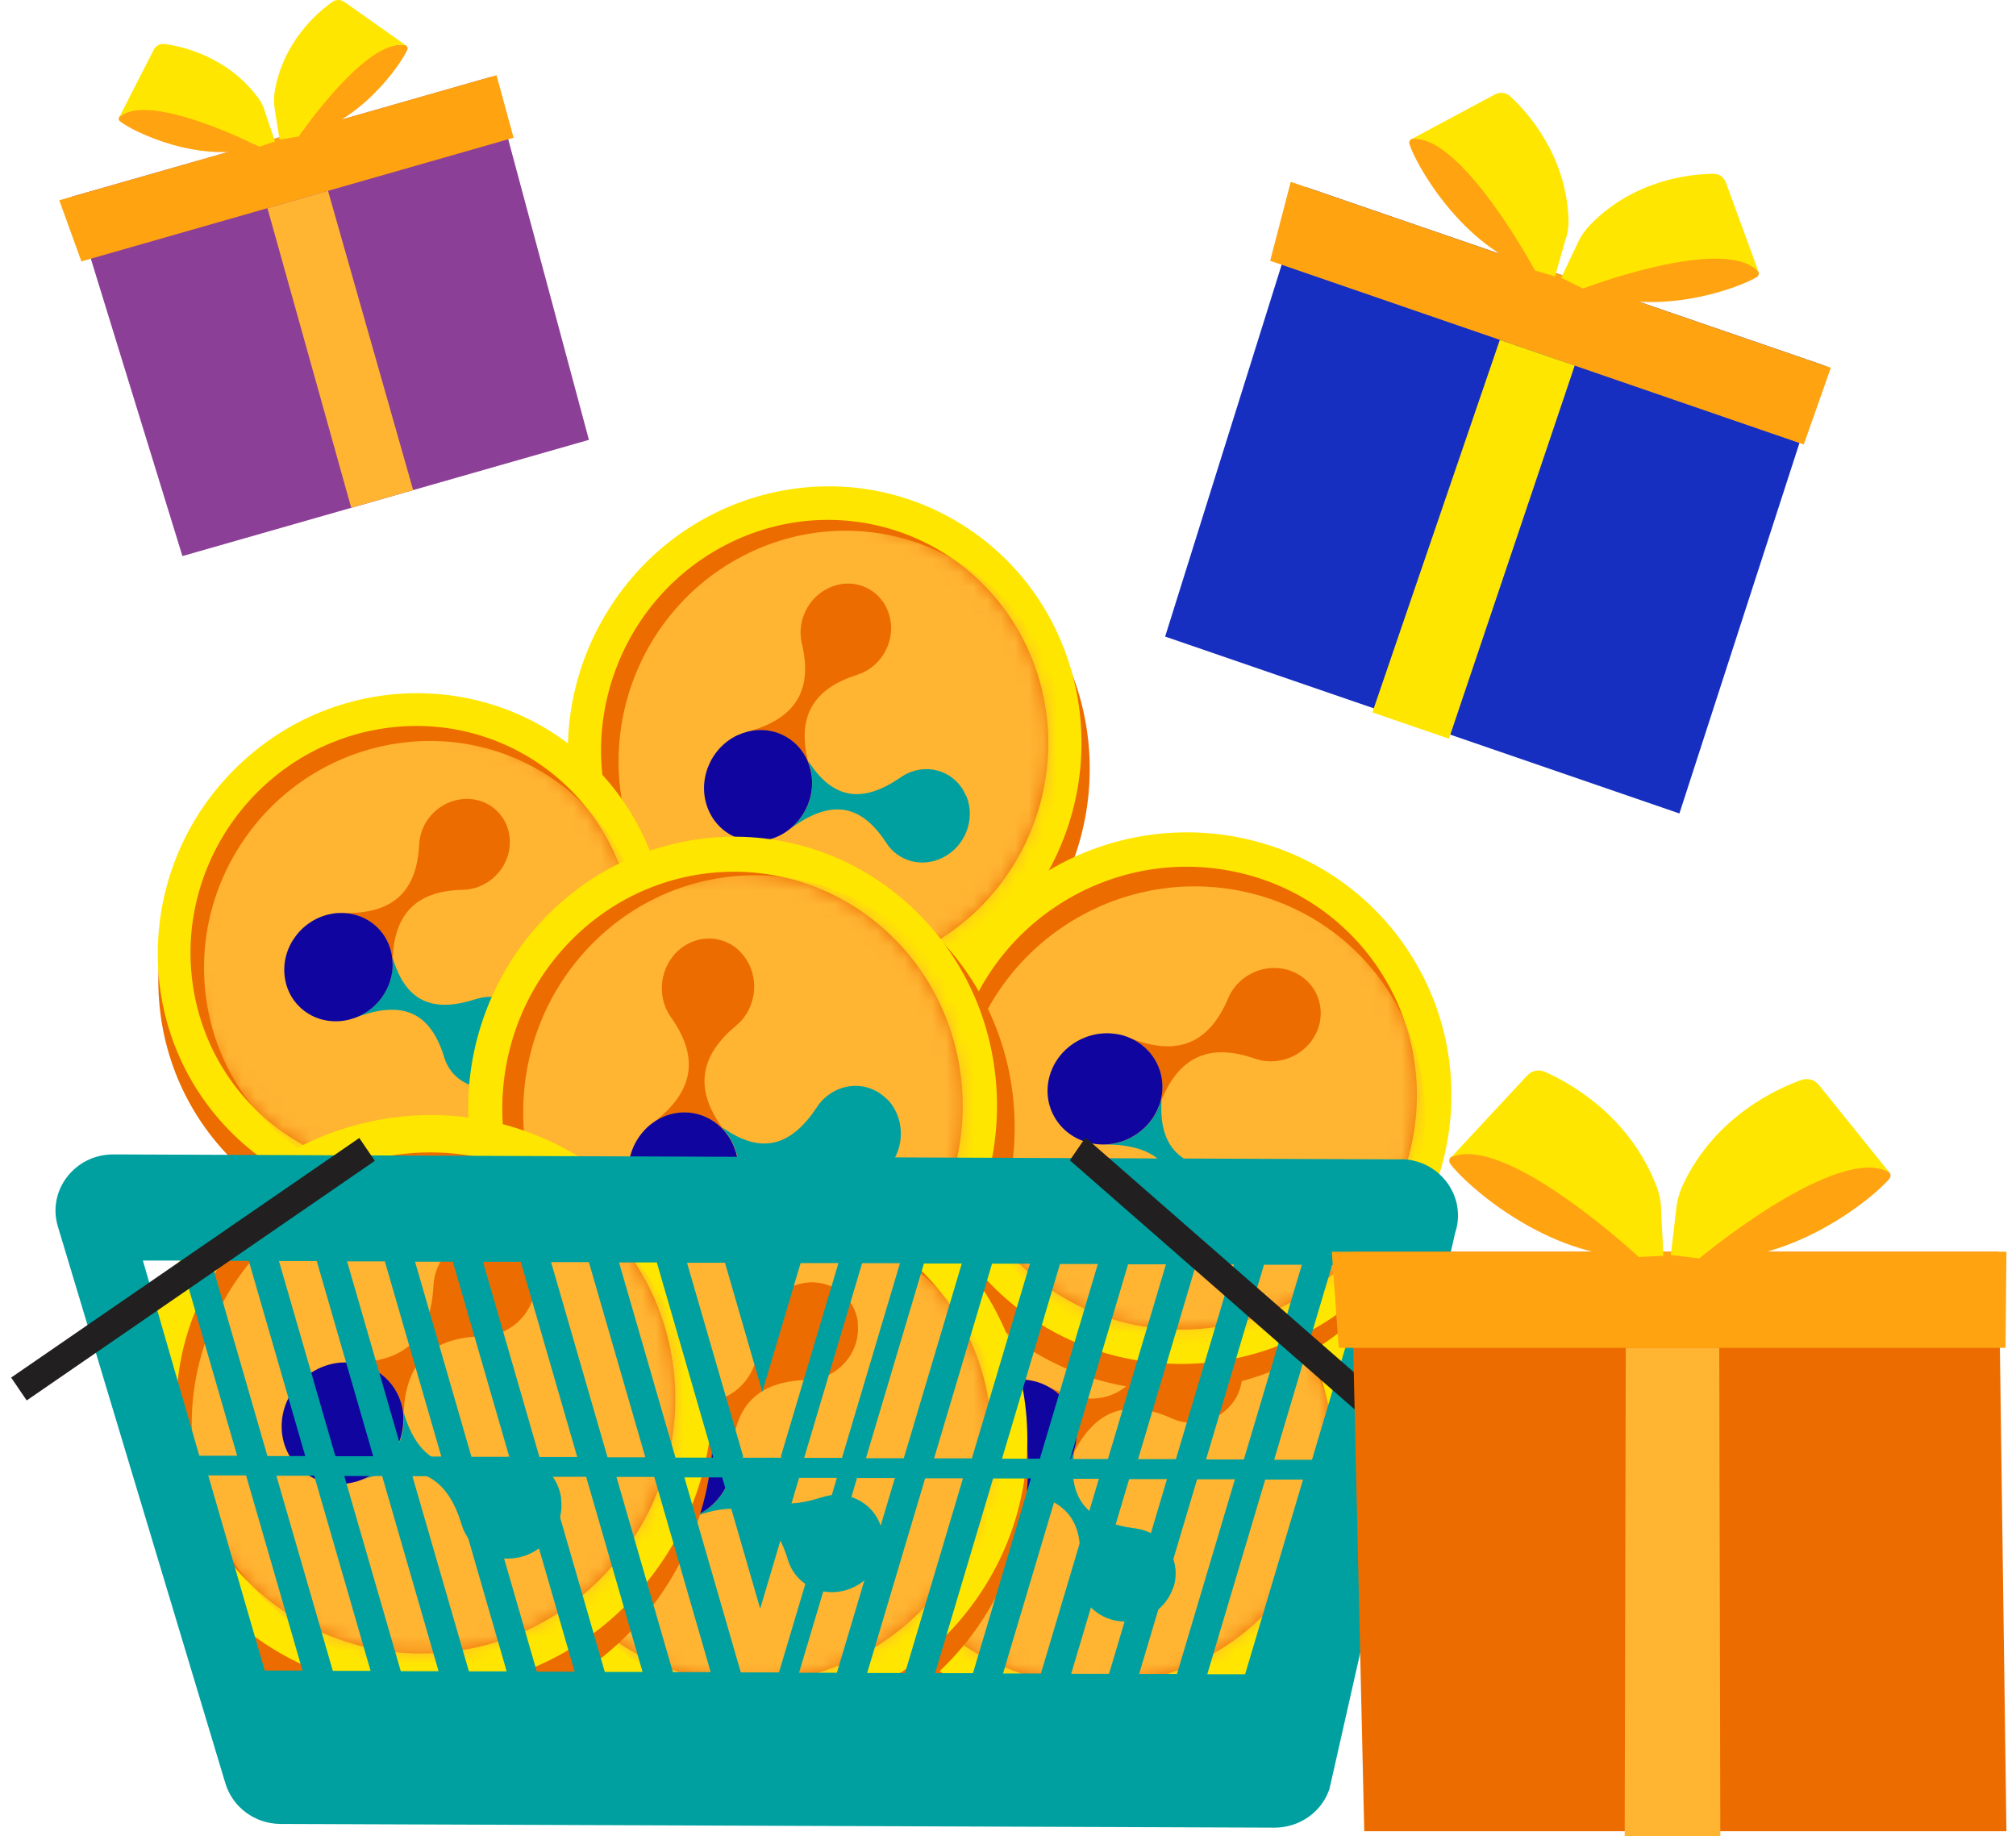 <svg width="146" height="133" viewBox="0 0 146 133" fill="none" xmlns="http://www.w3.org/2000/svg">
<path d="M75.983 65.884C81.521 57.024 78.998 45.399 70.348 39.919C61.698 34.439 50.196 37.18 44.658 46.04C39.12 54.901 41.643 66.526 50.293 72.005C58.943 77.485 70.445 74.745 75.983 65.884Z" fill="#ED6C00"/>
<path d="M75.386 64.012C80.924 55.151 78.401 43.526 69.751 38.047C61.101 32.567 49.6 35.307 44.062 44.168C38.524 53.028 41.047 64.653 49.697 70.133C58.347 75.613 69.848 72.872 75.386 64.012Z" fill="#FFE600"/>
<path d="M66.555 68.871C58.449 72.828 48.818 69.409 45.043 61.248C41.269 53.088 44.787 43.257 52.893 39.3C60.998 35.343 70.63 38.762 74.404 46.923C78.179 55.083 74.66 64.914 66.555 68.871Z" fill="#ED6C00"/>
<mask id="mask0_7_20" style="mask-type:luminance" maskUnits="userSpaceOnUse" x="43" y="37" width="33" height="34">
<path d="M66.555 68.871C58.449 72.828 48.818 69.409 45.043 61.248C41.269 53.088 44.787 43.257 52.893 39.3C60.998 35.343 70.63 38.762 74.404 46.923C78.179 55.083 74.66 64.914 66.555 68.871Z" fill="white"/>
</mask>
<g mask="url(#mask0_7_20)">
<path d="M67.824 69.656C59.718 73.612 50.087 70.194 46.313 62.033C42.538 53.873 46.056 44.042 54.162 40.085C62.268 36.128 71.899 39.547 75.674 47.707C79.448 55.868 75.93 65.698 67.824 69.656Z" fill="#FFB432"/>
</g>
<path d="M64.272 44.176C63.559 42.495 61.633 41.789 59.974 42.607C58.471 43.336 57.702 45.039 58.07 46.598C58.827 49.77 57.847 52.012 54.095 53.009C55.887 52.539 57.758 53.402 58.493 55.162C58.548 55.296 58.604 55.442 58.638 55.587C58.593 55.431 58.56 55.285 58.515 55.128C57.669 51.698 59.094 49.826 62.078 48.873C62.234 48.817 62.39 48.761 62.535 48.694C64.205 47.887 64.984 45.869 64.272 44.188V44.176Z" fill="#ED6C00"/>
<path d="M69.95 57.616C69.237 55.935 67.311 55.229 65.652 56.047C65.496 56.126 65.351 56.215 65.207 56.316C62.59 58.11 60.397 58.042 58.537 55.117C58.571 55.262 58.604 55.419 58.66 55.576C59.139 57.224 58.515 59.051 57.145 60.094C60.297 57.706 62.445 58.367 64.194 61.058C65.04 62.369 66.743 62.862 68.235 62.134C69.905 61.327 70.685 59.309 69.972 57.628L69.95 57.616Z" fill="#00A0A0"/>
<path d="M58.649 55.576C58.604 55.431 58.56 55.296 58.504 55.15C57.758 53.391 55.898 52.527 54.106 52.998C53.861 53.066 53.616 53.155 53.371 53.267C51.378 54.231 50.454 56.641 51.3 58.648C52.146 60.654 54.44 61.495 56.433 60.531C56.689 60.408 56.923 60.262 57.134 60.094C58.504 59.051 59.139 57.224 58.649 55.576Z" fill="#10069F"/>
<path d="M87.966 123.988C78.468 129.189 66.588 125.815 61.433 116.433C56.278 107.061 59.796 95.247 69.293 90.034C78.791 84.833 90.671 88.207 95.826 97.59C100.982 106.961 97.463 118.775 87.966 123.988Z" fill="#ED6C00"/>
<path d="M62.257 114.572C57.102 105.201 60.62 93.386 70.118 88.174C79.615 82.972 91.496 86.346 96.651 95.729C101.806 105.1 98.287 116.914 88.79 122.127C79.292 127.328 67.412 123.954 62.257 114.572Z" fill="#FFE600"/>
<path d="M74.615 121.398C65.597 118.831 60.441 109.471 63.114 100.492C65.786 91.514 75.272 86.324 84.291 88.891C93.31 91.458 98.465 100.818 95.793 109.796C93.12 118.775 83.634 123.965 74.615 121.398Z" fill="#ED6C00"/>
<mask id="mask1_7_20" style="mask-type:luminance" maskUnits="userSpaceOnUse" x="62" y="88" width="35" height="35">
<path d="M74.615 121.398C65.597 118.831 60.441 109.471 63.114 100.492C65.786 91.514 75.272 86.324 84.291 88.891C93.31 91.458 98.465 100.818 95.793 109.796C93.12 118.775 83.634 123.965 74.615 121.398Z" fill="white"/>
</mask>
<g mask="url(#mask1_7_20)">
<path d="M75.061 122.889C66.042 120.322 60.887 110.962 63.559 101.983C66.231 93.004 75.718 87.814 84.736 90.381C93.755 92.948 98.91 102.308 96.238 111.287C93.566 120.266 84.079 125.456 75.061 122.889Z" fill="#FFB432"/>
</g>
<path d="M89.792 100.604C90.393 98.8 89.38 96.917 87.532 96.39C85.862 95.908 84.091 96.704 83.312 98.172C81.719 101.165 79.415 102.23 75.818 100.38C77.533 101.255 78.401 103.227 77.767 105.122C77.722 105.268 77.656 105.413 77.589 105.559C77.656 105.402 77.733 105.268 77.811 105.122C79.515 101.871 81.909 101.4 84.871 102.734C85.026 102.802 85.182 102.858 85.349 102.914C87.198 103.44 89.191 102.42 89.792 100.616V100.604Z" fill="#ED6C00"/>
<path d="M84.971 115.009C85.572 113.204 84.559 111.321 82.711 110.794C82.532 110.749 82.354 110.716 82.176 110.693C78.903 110.267 77.244 108.698 77.8 105.122C77.722 105.268 77.656 105.402 77.578 105.559C76.821 107.173 75.084 108.16 73.291 108.014C77.388 108.35 78.602 110.357 78.112 113.664C77.867 115.278 78.858 116.836 80.506 117.307C82.354 117.834 84.347 116.814 84.949 115.009H84.971Z" fill="#00A0A0"/>
<path d="M77.588 105.548C77.655 105.402 77.711 105.268 77.767 105.111C78.401 103.228 77.533 101.255 75.818 100.38C75.584 100.257 75.328 100.156 75.061 100.078C72.845 99.45 70.474 100.672 69.761 102.813C69.037 104.965 70.251 107.218 72.467 107.846C72.745 107.924 73.034 107.98 73.313 108.003C75.094 108.149 76.842 107.162 77.6 105.548H77.588Z" fill="#10069F"/>
<path d="M42.049 84.485C49.743 77.627 50.554 65.898 43.861 58.288C37.167 50.676 25.505 50.066 17.811 56.923C10.118 63.78 9.307 75.509 16 83.12C22.693 90.731 34.356 91.342 42.049 84.485Z" fill="#ED6C00"/>
<path d="M42.008 82.536C49.702 75.679 50.513 63.95 43.819 56.339C37.126 48.728 25.464 48.117 17.77 54.974C10.077 61.832 9.266 73.561 15.959 81.172C22.652 88.783 34.315 89.394 42.008 82.536Z" fill="#FFE600"/>
<path d="M32.272 84.654C23.498 86.144 15.303 80.215 13.978 71.427C12.653 62.638 18.688 54.298 27.462 52.808C36.236 51.317 44.431 57.247 45.755 66.035C47.08 74.823 41.046 83.163 32.272 84.654Z" fill="#ED6C00"/>
<mask id="mask2_7_20" style="mask-type:luminance" maskUnits="userSpaceOnUse" x="13" y="52" width="33" height="33">
<path d="M32.272 84.654C23.498 86.144 15.303 80.215 13.978 71.427C12.653 62.638 18.688 54.298 27.462 52.808C36.236 51.317 44.431 57.247 45.755 66.035C47.08 74.823 41.046 83.163 32.272 84.654Z" fill="white"/>
</mask>
<g mask="url(#mask2_7_20)">
<path d="M33.252 85.741C24.478 87.232 16.283 81.302 14.958 72.514C13.633 63.726 19.668 55.386 28.441 53.895C37.215 52.404 45.41 58.334 46.735 67.122C48.06 75.91 42.025 84.25 33.252 85.741Z" fill="#FFB432"/>
</g>
<path d="M36.903 60.598C36.691 58.804 35.066 57.605 33.262 57.908C31.636 58.177 30.434 59.578 30.356 61.158C30.2 64.375 28.652 66.236 24.822 66.124C26.648 66.18 28.185 67.514 28.407 69.386C28.43 69.532 28.43 69.677 28.43 69.834C28.43 69.677 28.43 69.52 28.441 69.375C28.586 65.889 30.456 64.51 33.54 64.443C33.696 64.443 33.863 64.42 34.019 64.398C35.823 64.095 37.114 62.403 36.903 60.609V60.598Z" fill="#ED6C00"/>
<path d="M38.584 74.935C38.372 73.141 36.747 71.942 34.943 72.245C34.776 72.278 34.609 72.323 34.442 72.368C31.469 73.332 29.409 72.671 28.441 69.375C28.441 69.532 28.43 69.678 28.43 69.846C28.43 71.538 27.338 73.097 25.746 73.702C29.387 72.312 31.246 73.545 32.171 76.583C32.616 78.062 34.086 79.004 35.7 78.724C37.504 78.421 38.795 76.728 38.584 74.935Z" fill="#00A0A0"/>
<path d="M28.43 69.834C28.43 69.689 28.43 69.543 28.408 69.386C28.185 67.503 26.66 66.169 24.822 66.124C24.566 66.124 24.31 66.124 24.054 66.18C21.905 66.539 20.358 68.568 20.614 70.698C20.859 72.838 22.807 74.273 24.967 73.915C25.245 73.87 25.502 73.791 25.758 73.702C27.35 73.096 28.441 71.538 28.441 69.834H28.43Z" fill="#10069F"/>
<path d="M95.793 97.365C86.874 103.34 74.86 101.053 68.948 92.254C63.047 83.454 65.485 71.494 74.404 65.519C83.322 59.545 95.336 61.831 101.248 70.631C107.15 79.43 104.711 91.391 95.793 97.365Z" fill="#ED6C00"/>
<path d="M69.593 90.348C63.692 81.549 66.131 69.588 75.049 63.614C83.968 57.639 95.982 59.926 101.894 68.725C107.795 77.525 105.357 89.485 96.438 95.46C87.52 101.434 75.506 99.147 69.593 90.348Z" fill="#FFE600"/>
<path d="M82.387 95.998C73.257 94.26 67.367 85.483 69.227 76.392C71.086 67.301 79.982 61.338 89.112 63.075C98.243 64.813 104.133 73.59 102.273 82.681C100.414 91.772 91.517 97.735 82.387 95.998Z" fill="#ED6C00"/>
<mask id="mask3_7_20" style="mask-type:luminance" maskUnits="userSpaceOnUse" x="68" y="62" width="35" height="35">
<path d="M82.387 95.998C73.257 94.26 67.367 85.483 69.227 76.392C71.086 67.301 79.982 61.338 89.112 63.075C98.243 64.813 104.133 73.59 102.273 82.681C100.414 91.772 91.517 97.735 82.387 95.998Z" fill="white"/>
</mask>
<g mask="url(#mask3_7_20)">
<path d="M82.966 97.421C73.836 95.684 67.946 86.907 69.806 77.816C71.665 68.725 80.561 62.762 89.692 64.499C98.822 66.237 104.712 75.014 102.852 84.105C100.993 93.195 92.097 99.159 82.966 97.421Z" fill="#FFB432"/>
</g>
<path d="M95.559 74.139C95.993 72.312 94.835 70.541 92.953 70.171C91.272 69.846 89.58 70.776 88.945 72.301C87.631 75.395 85.46 76.65 81.741 75.148C83.512 75.865 84.536 77.726 84.079 79.654C84.046 79.811 84.001 79.957 83.946 80.103C84.001 79.946 84.068 79.8 84.124 79.654C85.516 76.291 87.843 75.619 90.882 76.673C91.038 76.717 91.205 76.773 91.372 76.807C93.243 77.166 95.125 75.978 95.559 74.15V74.139Z" fill="#ED6C00"/>
<path d="M92.063 88.779C92.497 86.952 91.339 85.18 89.457 84.811C89.279 84.777 89.101 84.766 88.923 84.755C85.66 84.62 83.879 83.219 84.124 79.643C84.057 79.789 84.001 79.934 83.946 80.091C83.345 81.75 81.708 82.871 79.938 82.894C84.001 82.86 85.382 84.743 85.193 88.05C85.093 89.664 86.195 91.11 87.876 91.435C89.747 91.794 91.628 90.606 92.063 88.779Z" fill="#00A0A0"/>
<path d="M83.945 80.091C84.001 79.946 84.046 79.8 84.079 79.643C84.536 77.726 83.522 75.854 81.741 75.137C81.496 75.036 81.24 74.957 80.973 74.913C78.735 74.487 76.497 75.899 75.973 78.085C75.45 80.271 76.842 82.389 79.08 82.815C79.358 82.871 79.648 82.894 79.926 82.894C81.696 82.871 83.333 81.75 83.934 80.091H83.945Z" fill="#10069F"/>
<path d="M73.469 80.887C73.881 91.704 65.641 100.862 55.075 101.344C44.509 101.826 35.612 93.453 35.2 82.647C34.788 71.83 43.028 62.672 53.594 62.19C64.16 61.708 73.057 70.081 73.469 80.887Z" fill="#ED6C00"/>
<path d="M53.795 99.775C43.228 100.257 34.332 91.883 33.92 81.078C33.508 70.26 41.748 61.102 52.314 60.62C62.88 60.138 71.776 68.512 72.189 79.318C72.6 90.135 64.361 99.293 53.795 99.775Z" fill="#FFE600"/>
<path d="M65.285 91.715C59.028 98.676 48.484 99.158 41.725 92.802C34.967 86.447 34.555 75.652 40.812 68.691C47.07 61.73 57.614 61.248 64.372 67.604C71.131 73.96 71.543 84.754 65.285 91.715Z" fill="#ED6C00"/>
<mask id="mask4_7_20" style="mask-type:luminance" maskUnits="userSpaceOnUse" x="36" y="63" width="34" height="35">
<path d="M65.285 91.715C59.028 98.676 48.484 99.158 41.725 92.802C34.967 86.447 34.555 75.652 40.812 68.691C47.07 61.73 57.614 61.248 64.372 67.604C71.131 73.96 71.543 84.754 65.285 91.715Z" fill="white"/>
</mask>
<g mask="url(#mask4_7_20)">
<path d="M66.8 91.973C60.542 98.934 49.998 99.416 43.24 93.06C36.481 86.705 36.069 75.91 42.327 68.949C48.584 61.988 59.128 61.506 65.887 67.862C72.645 74.217 73.057 85.012 66.8 91.973Z" fill="#FFB432"/>
</g>
<path d="M53.606 68.927C52.281 67.593 50.166 67.671 48.874 69.095C47.716 70.384 47.627 72.312 48.584 73.668C50.533 76.415 50.455 78.948 47.237 81.369C48.774 80.215 50.9 80.316 52.281 81.717C52.392 81.829 52.493 81.941 52.593 82.064C52.493 81.93 52.392 81.806 52.303 81.672C50.177 78.713 50.822 76.359 53.305 74.285C53.439 74.173 53.562 74.061 53.673 73.937C54.964 72.514 54.931 70.272 53.606 68.938V68.927Z" fill="#ED6C00"/>
<path d="M64.216 79.598C62.891 78.264 60.776 78.343 59.484 79.766C59.362 79.901 59.251 80.046 59.161 80.192C57.346 82.927 55.22 83.723 52.303 81.649C52.392 81.784 52.492 81.907 52.592 82.042C53.694 83.432 53.795 85.427 52.882 86.963C54.986 83.443 57.302 83.241 60.008 85.135C61.322 86.055 63.148 85.864 64.294 84.586C65.586 83.163 65.552 80.921 64.228 79.587L64.216 79.598Z" fill="#00A0A0"/>
<path d="M52.581 82.053C52.481 81.93 52.381 81.817 52.27 81.705C50.878 80.304 48.763 80.203 47.226 81.358C47.014 81.515 46.814 81.694 46.625 81.907C45.088 83.611 45.121 86.279 46.703 87.871C48.284 89.462 50.811 89.373 52.348 87.669C52.537 87.456 52.715 87.221 52.86 86.974C53.773 85.438 53.673 83.443 52.57 82.042L52.581 82.053Z" fill="#10069F"/>
<path d="M70.574 118.159C64.083 127.115 51.679 129.222 42.872 122.855C34.065 116.488 32.183 104.057 38.685 95.101C45.177 86.144 57.58 84.037 66.387 90.404C75.195 96.771 77.076 109.202 70.574 118.159Z" fill="#ED6C00"/>
<path d="M42.827 120.77C34.02 114.403 32.138 101.972 38.641 93.016C45.132 84.059 57.535 81.952 66.343 88.319C75.15 94.686 77.031 107.117 70.529 116.074C64.038 125.03 51.634 127.137 42.827 120.77Z" fill="#FFE600"/>
<path d="M57.157 121.634C47.737 123.225 38.941 116.87 37.516 107.431C36.091 97.993 42.571 89.048 51.99 87.456C61.41 85.864 70.206 92.22 71.631 101.659C73.056 111.097 66.576 120.042 57.157 121.634Z" fill="#ED6C00"/>
<mask id="mask5_7_20" style="mask-type:luminance" maskUnits="userSpaceOnUse" x="37" y="87" width="35" height="35">
<path d="M57.157 121.634C47.737 123.225 38.941 116.87 37.516 107.431C36.091 97.993 42.571 89.048 51.99 87.456C61.41 85.864 70.206 92.22 71.631 101.659C73.056 111.097 66.576 120.042 57.157 121.634Z" fill="white"/>
</mask>
<g mask="url(#mask5_7_20)">
<path d="M58.214 122.81C48.795 124.402 39.999 118.046 38.574 108.608C37.148 99.17 43.628 90.225 53.048 88.633C62.468 87.041 71.264 93.397 72.689 102.835C74.114 112.274 67.634 121.219 58.214 122.81Z" fill="#FFB432"/>
</g>
<path d="M62.135 95.818C61.912 93.901 60.153 92.601 58.226 92.926C56.489 93.218 55.187 94.72 55.109 96.424C54.942 99.876 53.283 101.871 49.163 101.748C51.123 101.804 52.771 103.239 53.004 105.257C53.027 105.414 53.027 105.571 53.027 105.739C53.027 105.571 53.027 105.402 53.038 105.245C53.194 101.502 55.198 100.022 58.505 99.943C58.672 99.943 58.85 99.921 59.017 99.899C60.954 99.573 62.346 97.757 62.112 95.829L62.135 95.818Z" fill="#ED6C00"/>
<path d="M63.938 111.209C63.715 109.292 61.956 107.992 60.03 108.317C59.852 108.351 59.674 108.395 59.495 108.451C56.3 109.494 54.095 108.777 53.06 105.234C53.06 105.403 53.049 105.559 53.049 105.739C53.049 107.555 51.88 109.225 50.165 109.886C54.084 108.395 56.077 109.718 57.057 112.969C57.536 114.561 59.117 115.558 60.843 115.267C62.78 114.942 64.172 113.126 63.938 111.198V111.209Z" fill="#00A0A0"/>
<path d="M53.038 105.739C53.038 105.582 53.038 105.425 53.015 105.257C52.781 103.239 51.133 101.804 49.174 101.748C48.907 101.748 48.628 101.748 48.35 101.804C46.034 102.196 44.386 104.36 44.653 106.658C44.921 108.956 47.014 110.491 49.319 110.11C49.608 110.065 49.898 109.987 50.165 109.875C51.868 109.225 53.049 107.555 53.049 105.727L53.038 105.739Z" fill="#10069F"/>
<path d="M47.593 115.861C40.79 125.243 27.808 127.44 18.577 120.782C9.358 114.112 7.388 101.098 14.191 91.716C20.994 82.334 33.976 80.137 43.206 86.795C52.426 93.465 54.396 106.479 47.593 115.861Z" fill="#ED6C00"/>
<path d="M18.532 118.596C9.313 111.926 7.343 98.912 14.146 89.53C20.949 80.148 33.931 77.951 43.161 84.609C52.381 91.278 54.351 104.293 47.548 113.675C40.745 123.057 27.763 125.254 18.532 118.596Z" fill="#FFE600"/>
<path d="M33.542 119.504C23.677 121.174 14.469 114.516 12.977 104.64C11.485 94.754 18.277 85.394 28.142 83.723C38.007 82.053 47.215 88.712 48.707 98.587C50.199 108.474 43.407 117.834 33.542 119.504Z" fill="#ED6C00"/>
<mask id="mask6_7_20" style="mask-type:luminance" maskUnits="userSpaceOnUse" x="12" y="83" width="37" height="37">
<path d="M33.542 119.504C23.677 121.174 14.469 114.516 12.977 104.64C11.485 94.754 18.277 85.394 28.142 83.723C38.007 82.053 47.215 88.712 48.707 98.587C50.199 108.474 43.407 117.834 33.542 119.504Z" fill="white"/>
</mask>
<g mask="url(#mask6_7_20)">
<path d="M34.655 120.726C24.79 122.396 15.582 115.737 14.09 105.862C12.598 95.975 19.39 86.615 29.255 84.945C39.12 83.275 48.328 89.933 49.82 99.809C51.312 109.696 44.52 119.055 34.655 120.726Z" fill="#FFB432"/>
</g>
<path d="M38.753 92.467C38.519 90.46 36.682 89.104 34.655 89.44C32.829 89.743 31.482 91.323 31.393 93.095C31.215 96.715 29.478 98.8 25.169 98.677C27.229 98.733 28.944 100.235 29.2 102.354C29.222 102.522 29.222 102.69 29.222 102.858C29.222 102.679 29.222 102.511 29.233 102.331C29.4 98.408 31.493 96.861 34.967 96.782C35.145 96.782 35.323 96.76 35.513 96.727C37.539 96.39 38.998 94.485 38.753 92.467Z" fill="#ED6C00"/>
<path d="M40.646 108.575C40.412 106.568 38.575 105.212 36.548 105.548C36.359 105.582 36.17 105.627 35.992 105.694C32.651 106.781 30.335 106.03 29.244 102.331C29.244 102.499 29.233 102.679 29.233 102.858C29.233 104.764 28.008 106.512 26.216 107.196C30.313 105.638 32.406 107.017 33.431 110.424C33.932 112.083 35.58 113.137 37.395 112.834C39.421 112.498 40.88 110.592 40.635 108.575H40.646Z" fill="#00A0A0"/>
<path d="M29.222 102.847C29.222 102.679 29.222 102.51 29.2 102.342C28.955 100.235 27.229 98.733 25.169 98.677C24.891 98.677 24.601 98.677 24.3 98.733C21.884 99.136 20.147 101.412 20.426 103.811C20.704 106.21 22.898 107.824 25.314 107.42C25.625 107.364 25.915 107.286 26.193 107.174C27.986 106.49 29.211 104.741 29.211 102.835L29.222 102.847Z" fill="#10069F"/>
<path d="M101.45 83.97L8.2 83.611C5.417 83.611 3.401 86.223 4.192 88.834L16.328 129.177C16.852 130.903 18.466 132.092 20.303 132.103L92.308 132.372C94.112 132.372 95.727 131.24 96.283 129.558L105.38 89.305C106.259 86.682 104.266 83.969 101.438 83.958L101.45 83.97ZM94.279 91.614L90.081 105.705H87.342L91.54 91.603H94.279V91.614ZM89.358 91.592L85.16 105.682H82.421L86.619 91.581H89.358V91.592ZM84.436 91.581L80.239 105.671H77.5L81.697 91.57H84.436V91.581ZM79.504 91.558L75.306 105.649H72.567L76.765 91.547H79.504V91.558ZM74.583 91.536L70.385 105.626H67.646L71.844 91.525H74.583V91.536ZM69.65 91.525L65.453 105.615H62.713L66.911 91.513H69.65V91.525ZM65.174 91.502L60.977 105.593H58.237L62.435 91.491H65.174V91.502ZM52.503 91.457L55.209 100.806L57.981 91.48H60.72L56.556 105.469L56.59 105.581H55.187H53.784L53.817 105.469L49.753 91.457H52.492H52.503ZM47.571 91.446L51.657 105.57H48.918L44.832 91.435H47.571V91.446ZM42.65 91.424L46.736 105.548H43.997L39.91 91.413H42.65V91.424ZM37.717 91.401L41.803 105.525H39.064L34.978 91.39H37.717V91.401ZM32.796 91.39L36.882 105.514H34.143L30.057 91.379H32.796V91.39ZM27.874 91.368L31.961 105.492H29.222L25.135 91.357H27.874V91.368ZM22.942 91.345L27.028 105.469H24.289L20.203 91.334H22.942V91.345ZM18.02 91.334L22.107 105.458H19.368L15.281 91.323H18.02V91.334ZM10.349 91.3H13.088L17.174 105.436H14.435L10.349 91.3ZM19.167 120.983L15.081 106.859H17.82L21.906 120.994H19.167V120.983ZM24.1 121.006L20.014 106.882H22.753L26.839 121.017H24.1V121.006ZM29.021 121.028L24.935 106.904H27.674L31.76 121.039H29.021V121.028ZM33.954 121.039L29.867 106.915H32.606L36.693 121.05H33.954V121.039ZM38.875 121.062L34.789 106.938H37.528L41.614 121.073H38.875V121.062ZM43.796 121.084L39.71 106.96H42.449L46.535 121.095H43.796V121.084ZM48.729 121.095L44.643 106.971H47.382L51.468 121.106H48.729V121.095ZM56.389 121.129H55.031H53.672H53.65L49.564 107.005H52.303L55.053 116.511L57.87 107.039H60.609L56.411 121.14H56.389V121.129ZM57.87 121.14L62.068 107.05H64.807L60.609 121.151H57.87V121.14ZM62.803 121.162L67 107.072H69.739L65.542 121.174H62.803V121.162ZM67.724 121.174L71.921 107.083H74.66L70.463 121.185H67.724V121.174ZM72.645 121.196L76.843 107.106H79.582L75.384 121.207H72.645V121.196ZM77.578 121.219L81.775 107.128H84.514L80.317 121.23H77.578V121.219ZM82.499 121.23L86.697 107.139H89.436L85.238 121.241H82.499V121.23ZM90.171 121.263H87.431L91.629 107.162H94.368L90.171 121.263ZM95.014 105.727H92.275L96.472 91.626H99.212L95.014 105.727Z" fill="#00A0A0"/>
<path d="M0.808 99.774L1.933 101.43L27.145 84.077L26.02 82.42L0.808 99.774Z" fill="#211F1F"/>
<path d="M103.13 103.833L101.994 105.481L77.477 84.037L78.612 82.389L103.13 103.833Z" fill="#211F1F"/>
<path d="M97.842 90.662L98.799 132.63H145.307L144.739 90.662H97.842Z" fill="#ED6C00"/>
<path d="M96.45 90.662L96.951 97.623H145.241L145.307 90.662H96.45Z" fill="#FFA310"/>
<path d="M117.661 133L117.739 97.623H124.509L124.587 133H117.661Z" fill="#FFB432"/>
<path d="M136.834 85.371C135.698 86.738 129.619 91.76 123.061 91.144C123.061 91.144 132.424 82.793 136.722 84.833C136.923 84.934 136.978 85.191 136.834 85.371Z" fill="#FFA310"/>
<path d="M121.402 87.49L121.001 90.897L123.061 91.144C123.061 91.144 133.082 82.793 136.823 84.911L131.712 78.567C131.411 78.197 130.91 78.062 130.465 78.219C128.684 78.847 124.208 80.865 121.881 85.808C121.636 86.335 121.469 86.895 121.402 87.478V87.49Z" fill="#FFE600"/>
<path d="M105.023 84.284C106.059 85.73 112.093 91.177 118.674 91.032C118.674 91.032 109.599 82.031 105.168 83.746C104.956 83.824 104.89 84.093 105.023 84.272V84.284Z" fill="#FFA310"/>
<path d="M120.289 87.501L120.467 90.953L118.685 91.043C118.685 91.043 108.954 81.997 105.079 83.835L110.613 77.883C110.947 77.536 111.437 77.435 111.871 77.625C113.63 78.399 118.062 80.798 120.021 86.066C120.188 86.526 120.277 87.019 120.3 87.512L120.289 87.501Z" fill="#FFE600"/>
<path d="M5.194 14.247L13.211 40.275L42.65 31.857L35.591 5.56L5.194 14.247Z" fill="#8C3F96"/>
<path d="M4.292 14.505L5.895 18.933L37.194 9.976L35.958 5.448L4.292 14.505Z" fill="#FFA310"/>
<path d="M25.436 36.778L19.368 15.077L23.755 13.821L29.923 35.5L25.436 36.778Z" fill="#FFB432"/>
<path d="M29.501 3.598C29.011 4.697 25.994 9.08 21.629 9.898C21.629 9.898 26.172 2.746 29.334 3.273C29.479 3.296 29.568 3.464 29.501 3.598Z" fill="#FFA310"/>
<path d="M19.881 7.824L20.248 10.111L21.629 9.887C21.629 9.887 26.595 2.623 29.412 3.296L24.936 0.135C24.669 -0.045 24.323 -0.045 24.067 0.135C23.032 0.874 20.493 3.004 19.892 6.647C19.825 7.04 19.825 7.432 19.892 7.824H19.881Z" fill="#FFE600"/>
<path d="M8.69 8.788C9.626 9.539 14.525 11.938 18.778 10.638C18.778 10.638 11.251 6.49 8.69 8.418C8.568 8.508 8.568 8.699 8.69 8.788Z" fill="#FFA310"/>
<path d="M19.167 8.037L19.913 10.245L18.778 10.627C18.778 10.627 10.817 6.569 8.646 8.474L11.14 3.587C11.284 3.307 11.596 3.15 11.908 3.183C13.188 3.352 16.506 4.091 18.733 7.14C18.934 7.409 19.067 7.712 19.178 8.026L19.167 8.037Z" fill="#FFE600"/>
<path d="M94.579 13.552L84.38 46.105L121.624 58.917L132.135 26.477L94.579 13.552Z" fill="#162FC1"/>
<path d="M93.476 13.171L91.984 18.888L130.631 32.194L132.591 26.634L93.476 13.171Z" fill="#FFA310"/>
<path d="M99.389 51.597L108.619 24.616L114.041 26.477L104.934 53.503L99.389 51.597Z" fill="#FFE600"/>
<path d="M127.236 20.065C125.955 20.85 119.72 23.192 114.632 20.895C114.632 20.895 124.397 16.781 127.291 19.605C127.425 19.74 127.392 19.964 127.236 20.065Z" fill="#FFA310"/>
<path d="M114.309 17.498L113.062 20.121L114.643 20.895C114.643 20.895 124.931 16.971 127.358 19.695L124.986 13.205C124.842 12.824 124.485 12.577 124.084 12.588C122.492 12.6 118.361 12.981 115.144 16.299C114.798 16.657 114.52 17.061 114.297 17.509L114.309 17.498Z" fill="#FFE600"/>
<path d="M102.072 10.425C102.507 11.871 105.858 17.89 111.169 19.594C111.169 19.594 106.348 9.887 102.34 10.044C102.15 10.044 102.017 10.246 102.072 10.425Z" fill="#FFA310"/>
<path d="M113.418 17.207L112.616 20.02L111.169 19.594C111.169 19.594 105.836 9.674 102.239 10.066L108.285 6.827C108.641 6.647 109.065 6.703 109.365 6.972C110.568 8.071 113.463 11.221 113.596 15.974C113.607 16.388 113.541 16.803 113.429 17.207H113.418Z" fill="#FFE600"/>
</svg>
